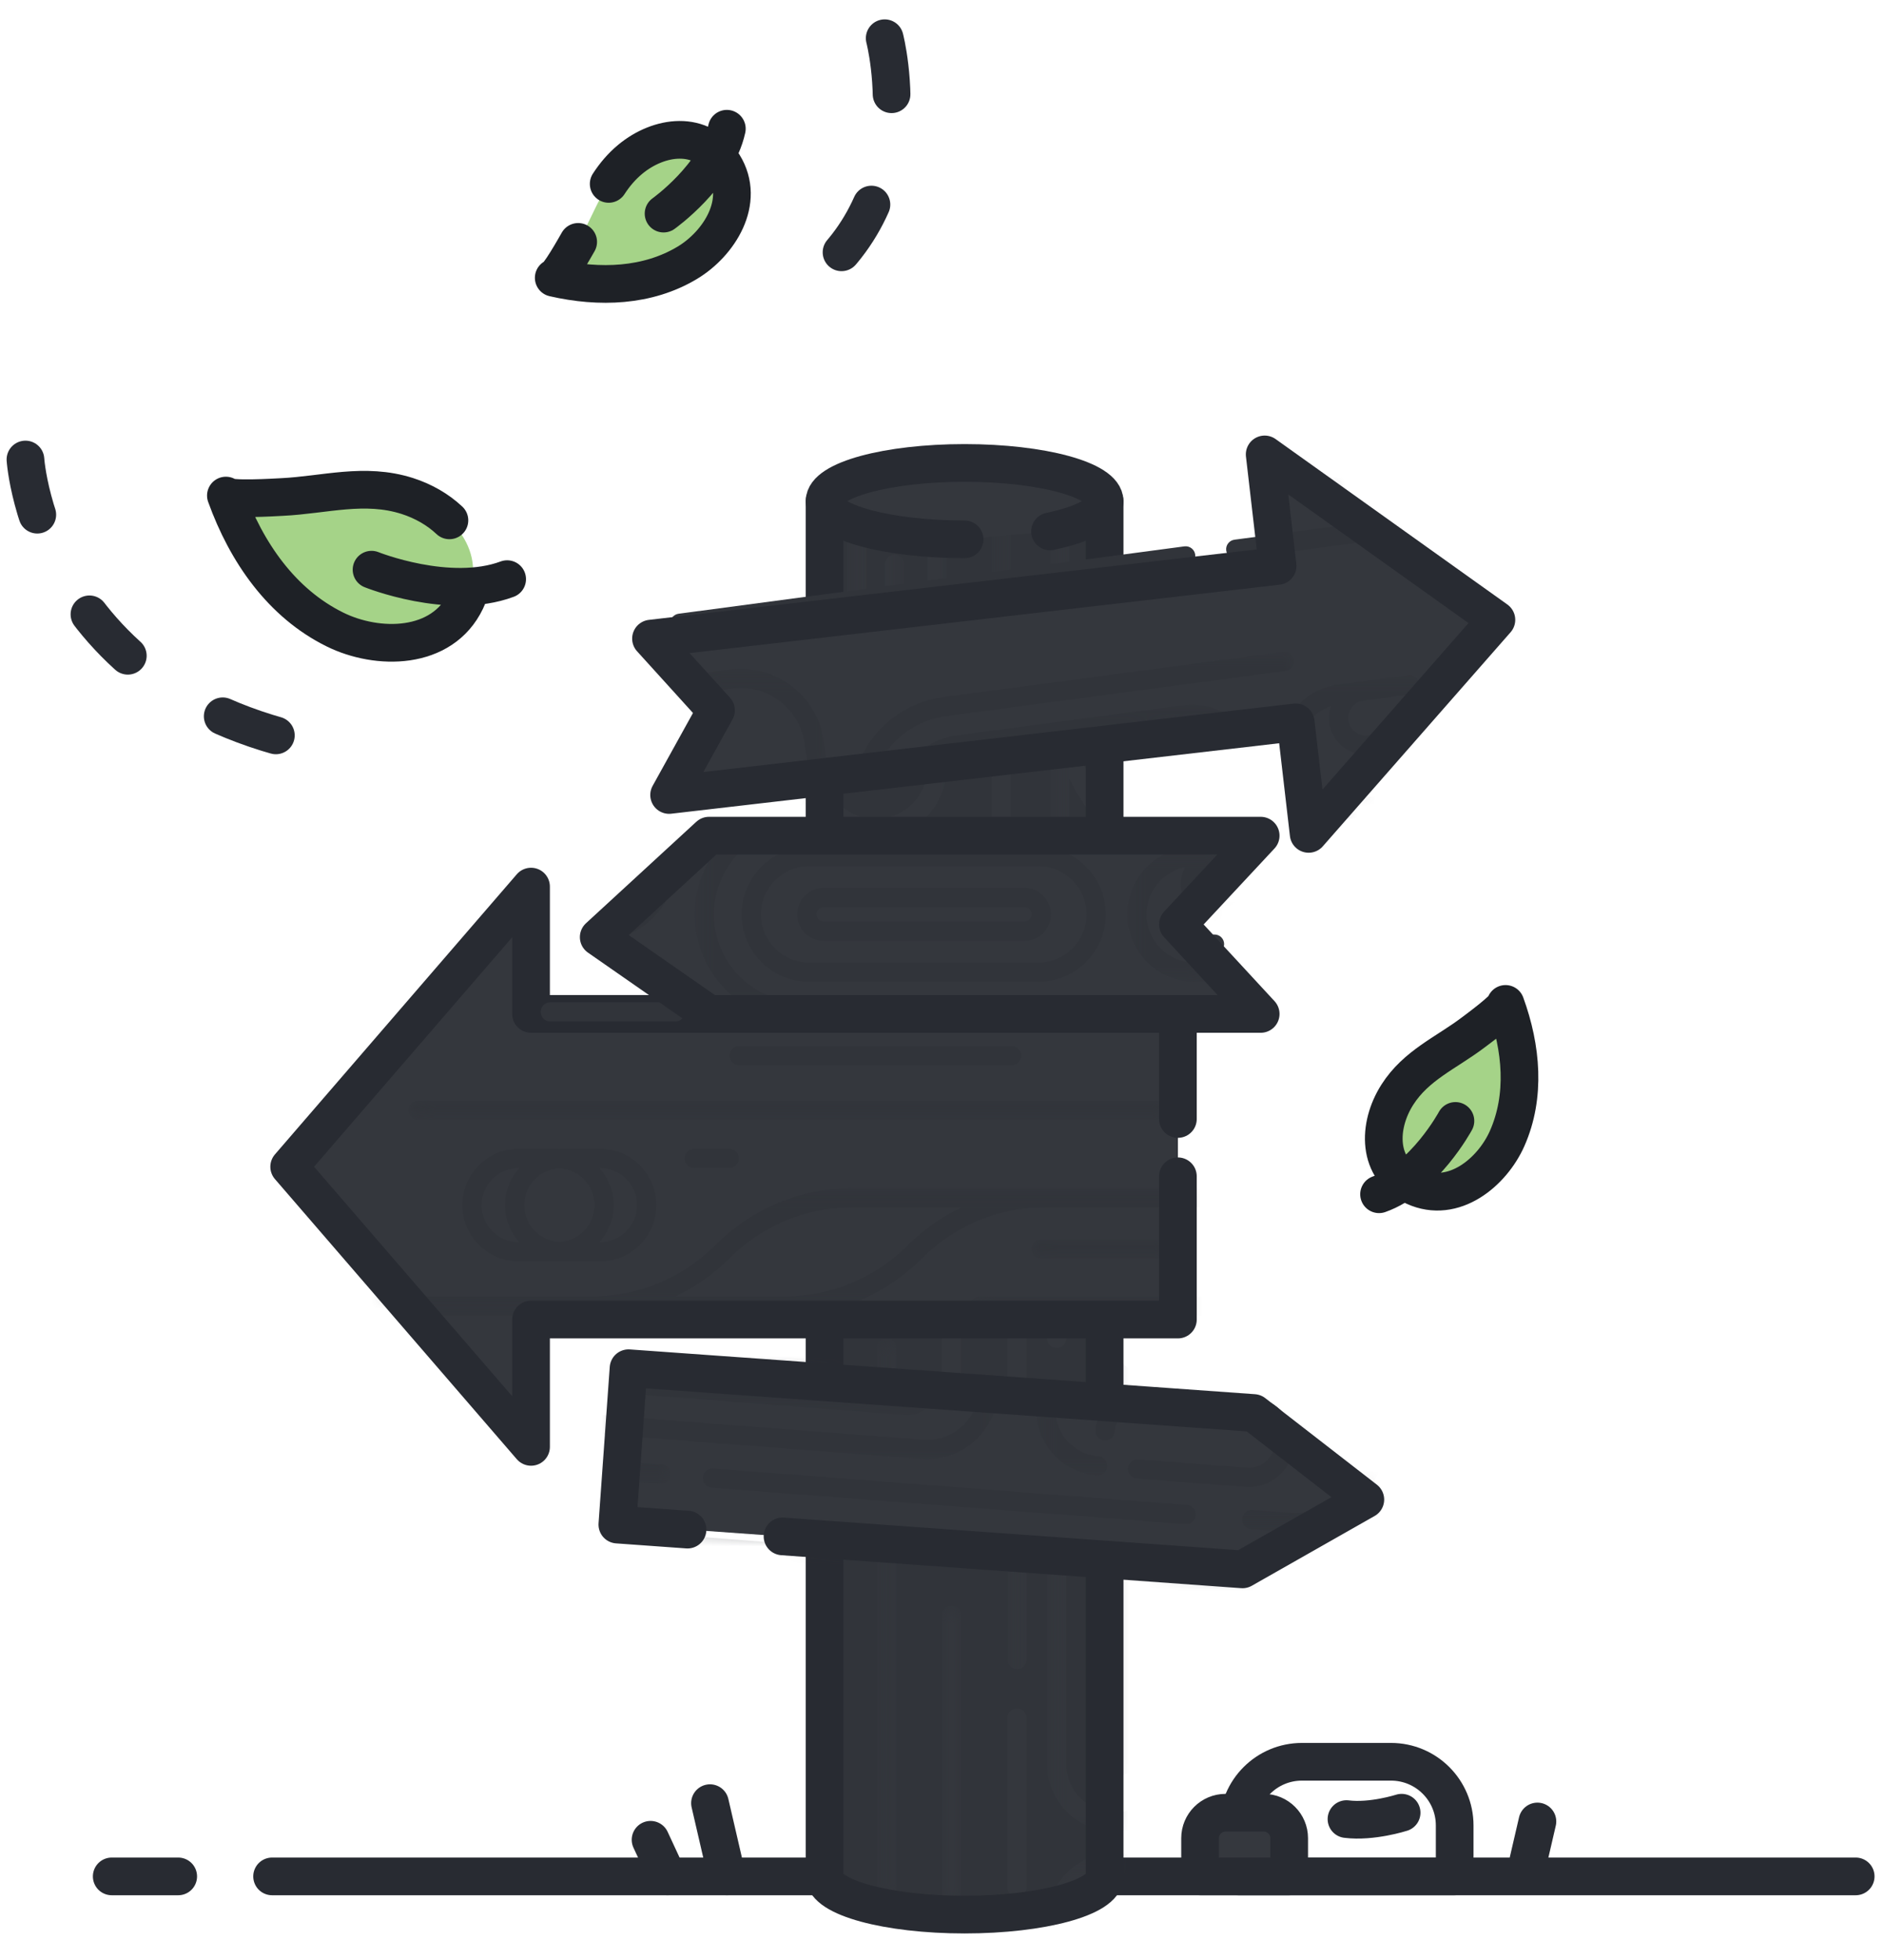 <svg xmlns="http://www.w3.org/2000/svg" width="100" height="104" viewBox="0 0 100 104" xmlns:xlink="http://www.w3.org/1999/xlink">
  <defs>
    <path id="a" d="M3.227,39.877 L3.227,1.442 C3.227,1.442 2.329,0.62 0.329,0.023 L0.329,39.877 L3.227,39.877 L3.227,39.877 Z"/>
    <path id="c" d="M0.524,1.624 L0.524,0.091 C0.524,0.091 0.518,0.084 0.504,0.073 L0.504,1.624 L0.524,1.624 L0.524,1.624 Z"/>
    <polygon id="e" points=".525 .308 .525 10.868 4.069 10.868 4.069 .308"/>
    <polygon id="g" points=".525 .45 .525 6.668 6.284 6.668 6.284 .45 .525 .45"/>
    <polygon id="i" points=".525 .348 .525 10.823 6.284 10.823 6.284 .348 .525 .348"/>
    <path id="k" d="M0.525,20.003 L0.525,2.118 C0.525,2.118 2.471,0.337 7.012,0.113 L7.012,20.003 L0.525,20.003 L0.525,20.003 Z"/>
    <path id="m" d="M3.404,0.376 C2.057,0.632 1.056,1.019 0.367,1.364 L0.367,16.71 L3.404,16.71 L3.404,0.376 L3.404,0.376 Z"/>
    <path id="o" d="M1.625,0.253 C1.302,0.208 0.962,0.171 0.604,0.144 L0.604,9.443 L1.625,9.443 L1.625,0.253 L1.625,0.253 Z"/>
    <path id="q" d="M1.376,0.376 C1.01,0.446 0.67,0.525 0.355,0.61 L0.355,1.608 L1.376,1.608 L1.376,0.376 L1.376,0.376 Z"/>
    <polygon id="s" points=".524 10.413 .524 .12 .504 .12 .504 10.413 .524 10.413"/>
    <path id="u" d="M0.525,0.149 L0.525,32.523 C0.525,32.587 0.536,32.65 0.557,32.712 L0.557,0.149 L0.525,0.149 L0.525,0.149 Z"/>
    <path id="w" d="M0.605,30.726 C0.925,30.796 1.267,30.859 1.627,30.914 L1.627,0.574 L0.605,0.574 L0.605,30.726 L0.605,30.726 Z"/>
    <path id="y" d="M0,16.956 C0.334,16.971 0.675,16.98 1.022,16.982 L1.022,0.596 L0,0.596 L0,16.956 L0,16.956 Z"/>
    <path id="A" d="M5.224,24.599 C5.244,24.538 5.254,24.477 5.254,24.415 L5.254,0.216 L0.092,0.216 L0.092,24.599 L5.224,24.599 L5.224,24.599 Z"/>
    <polygon id="C" points="3.227 19.334 3.227 .004 .172 .004 .172 19.334 3.227 19.334"/>
    <path id="E" d="M0.172,3.08 C2.024,2.712 3.227,2.115 3.227,1.442 L3.227,0.203 L0.172,0.203 L0.172,3.08 L0.172,3.08 Z"/>
    <polygon id="G" points="1.2 13.717 1.2 .251 .317 .251 .317 13.717 1.2 13.717"/>
    <polygon id="I" points="1.2 7.406 1.2 .149 .221 .149 .221 7.406 1.2 7.406"/>
    <polygon id="K" points="6.704 .812 .264 .351 .264 4.493 6.704 4.493 6.704 .812"/>
    <polygon id="M" points="6.573 6.833 9.632 5.096 3.707 .503 .376 .264 .376 6.833 6.573 6.833"/>
    <polygon id="O" points="20.554 1.559 .93 .153 .584 4.979 20.554 4.979 20.554 1.559"/>
    <polygon id="Q" points="16.589 1.323 .254 .153 .076 2.643 16.589 2.643 16.589 1.323"/>
    <polygon id="S" points=".592 .135 .491 1.557 3.178 1.557 3.178 .135 .592 .135"/>
    <polygon id="U" points=".067 .418 13.775 1.4 13.775 .418 .067 .418"/>
    <polygon id="W" points=".18 .623 10.545 1.366 11.852 .623 .18 .623"/>
    <polygon id="Y" points=".106 .048 5.959 6.825 46.305 6.825 46.305 .048 .106 .048"/>
    <polygon id="aa" points="40.9 1.165 40.9 .143 .055 .143 .055 1.165 40.9 1.165"/>
    <polygon id="ac" points="15.224 .444 15.224 .273 .507 .273 .507 .444"/>
    <polygon id="ae" points="11.17 1.419 11.17 .398 .131 .398 .131 1.419 11.17 1.419"/>
    <polygon id="ag" points="7.792 1.094 7.792 .072 .014 .072 .014 1.094 7.792 1.094"/>
    <polygon id="ai" points=".547 7.135 24.089 4.406 24.089 .649 .547 .649 .547 7.135"/>
    <polygon id="ak" points=".332 3.468 19.556 1.24 19.556 .076 .332 .076 .332 3.468"/>
    <polygon id="am" points=".595 1.108 1.056 .583 .595 .583 .595 1.108"/>
    <polygon id="ao" points=".352 3.143 1.208 3.044 1.801 8.163 2.596 8.163 9.285 .539 .352 .539 .352 3.143"/>
    <polygon id="aq" points=".201 .208 2.194 2.406 .201 6.006 .201 6.842 8.12 5.924 8.12 .199 .201 .199 .201 .208"/>
    <polygon id="as" points="5.321 3.942 .236 .314 .657 3.942 5.321 3.942"/>
    <polygon id="au" points=".388 .973 1.149 .273 24.771 .273 24.771 9.732 1.149 9.732 .388 9.203 .388 .973"/>
    <polygon id="aw" points=".136 .949 10.135 .949 10.135 .329 .136 .329 .136 .949"/>
    <polygon id="ay" points="5.879 7.351 3.064 4.306 6.896 .197 .375 .197 .375 7.351 5.879 7.351"/>
    <polygon id="aA" points="4.2 .466 .023 4.306 .445 4.6 4.2 4.6 4.2 .466"/>
  </defs>
  <g fill="none" fill-rule="evenodd">
    <g transform="translate(1.351 1.351)">
      <path stroke="#282B32" stroke-width="2" d="M13.091 98.213L97.146 98.213M4.579 98.213L8.108 98.213M80.253 95.299L79.577 98.213" stroke-linecap="round" stroke-linejoin="round"/>
      <g transform="translate(33.108 23.122)">
        <path stroke="#282B32" stroke-width="2" d="M42.753,75.091 L31.266,75.091 L31.266,72.388 C31.266,70.522 32.779,69.009 34.645,69.009 L39.374,69.009 C41.24,69.009 42.753,70.522 42.753,72.388 L42.753,75.091 L42.753,75.091 Z" stroke-linecap="round" stroke-linejoin="round"/>
        <path fill="#35383E" d="M33.969,75.091 L29.239,75.091 L29.239,73.064 C29.239,72.317 29.844,71.712 30.591,71.712 L32.618,71.712 C33.364,71.712 33.969,72.317 33.969,73.064 L33.969,75.091 Z"/>
        <path stroke="#282B32" stroke-width="2" d="M33.969 75.091L29.239 75.091 29.239 73.064C29.239 72.317 29.844 71.712 30.591 71.712L32.618 71.712C33.364 71.712 33.969 72.317 33.969 73.064L33.969 75.091 33.969 75.091zM39.937 71.712C39.937 71.712 38.361 72.219 37.01 72.05M3.226 71.205L4.126 75.091M.072 73.148L.973 75.091" stroke-linecap="round" stroke-linejoin="round"/>
        <path fill="#31343A" d="M9.308,2.118 L9.308,75.091 C9.308,76.21 12.636,77.118 16.741,77.118 C20.846,77.118 24.173,76.21 24.173,75.091 L24.173,2.118 C24.173,2.118 21.958,0.091 16.741,0.091 C11.524,0.091 9.308,2.118 9.308,2.118"/>
      </g>
      <g transform="translate(41.892 23.122)">
        <path fill="#34373D" d="M9.898 11.292C9.616 11.292 9.388 11.521 9.388 11.803L9.388 29.711C9.388 29.994 9.616 30.223 9.898 30.223 10.181 30.223 10.409 29.994 10.409 29.711L10.409 11.803C10.409 11.521 10.181 11.292 9.898 11.292M9.898 32.01C9.616 32.01 9.388 32.238 9.388 32.521L9.388 40.042C9.388 40.324 9.616 40.552 9.898 40.552 10.181 40.552 10.409 40.324 10.409 40.042L10.409 32.521C10.409 32.238 10.181 32.01 9.898 32.01"/>
        <g transform="translate(12.162 .676)">
          <mask id="b" fill="white">
            <use xlink:href="#a"/>
          </mask>
          <path fill="#34373D" d="M6.085,31.349 C5.585,30.309 4.92,29.346 4.08,28.507 C2.32,26.747 1.351,24.407 1.351,21.917 L1.351,16.164 C1.851,17.205 2.518,18.17 3.358,19.01 C5.116,20.768 6.085,23.107 6.085,25.594 L6.085,31.349 Z M1.351,11.697 L1.351,6.837 L1.351,-3.382 C1.351,-3.665 1.122,-3.893 0.84,-3.893 C0.557,-3.893 0.329,-3.665 0.329,-3.382 L0.329,6.837 L0.329,11.697 L0.329,21.917 C0.329,24.68 1.405,27.276 3.358,29.229 C5.116,30.988 6.085,33.326 6.085,35.813 L6.085,36.3 L6.085,39.366 C6.085,39.649 6.313,39.877 6.595,39.877 C6.878,39.877 7.106,39.649 7.106,39.366 L7.106,36.3 L7.106,35.813 L7.106,25.594 C7.106,22.834 6.032,20.239 4.08,18.287 C2.32,16.528 1.351,14.188 1.351,11.697 L1.351,11.697 Z" mask="url(#b)"/>
        </g>
        <g transform="translate(14.865 2.027)">
          <mask id="d" fill="white">
            <use xlink:href="#c"/>
          </mask>
          <path fill="#34373D" d="M5.972,-5.245 C5.69,-5.245 5.461,-5.016 5.461,-4.734 L5.461,-1.364 C5.461,-0.28 4.578,0.603 3.494,0.603 C2.409,0.603 1.526,-0.28 1.526,-1.364 L1.526,-4.734 C1.526,-5.016 1.298,-5.245 1.015,-5.245 C0.733,-5.245 0.504,-5.016 0.504,-4.734 L0.504,-1.364 C0.504,0.283 1.845,1.624 3.494,1.624 C5.142,1.624 6.483,0.283 6.483,-1.364 L6.483,-4.734 C6.483,-5.016 6.255,-5.245 5.972,-5.245" mask="url(#d)"/>
        </g>
        <g transform="translate(0 25)">
          <mask id="f" fill="white">
            <use xlink:href="#e"/>
          </mask>
          <path fill="#34373D" d="M1.685,10.868 C3,10.868 4.069,9.798 4.069,8.484 L4.069,2.692 C4.069,1.378 3,0.308 1.685,0.308 C1.403,0.308 1.174,0.537 1.174,0.819 C1.174,1.102 1.403,1.33 1.685,1.33 C2.436,1.33 3.047,1.941 3.047,2.692 L3.047,8.484 C3.047,9.236 2.436,9.846 1.685,9.846 C0.934,9.846 0.322,9.236 0.322,8.484 L0.322,2.692 C0.322,2.41 0.094,2.182 -0.189,2.182 C-0.471,2.182 -0.7,2.41 -0.7,2.692 L-0.7,8.484 C-0.7,9.798 0.37,10.868 1.685,10.868" mask="url(#f)"/>
        </g>
        <g transform="translate(0 21.622)">
          <mask id="h" fill="white">
            <use xlink:href="#g"/>
          </mask>
          <path fill="#34373D" d="M2.792,0.45 C0.867,0.45 -0.7,2.017 -0.7,3.942 C-0.7,4.224 -0.471,4.453 -0.189,4.453 C0.094,4.453 0.322,4.224 0.322,3.942 C0.322,2.58 1.43,1.472 2.792,1.472 C4.153,1.472 5.262,2.58 5.262,3.942 L5.262,6.157 C5.262,6.439 5.49,6.668 5.773,6.668 C6.055,6.668 6.284,6.439 6.284,6.157 L6.284,3.942 C6.284,2.017 4.717,0.45 2.792,0.45" mask="url(#h)"/>
        </g>
        <g transform="translate(0 29.73)">
          <mask id="j" fill="white">
            <use xlink:href="#i"/>
          </mask>
          <path fill="#34373D" d="M5.773,0.348 C5.49,0.348 5.262,0.576 5.262,0.859 L5.262,6.224 C5.262,8.196 3.657,9.801 1.685,9.801 C-0.287,9.801 -1.892,8.196 -1.892,6.224 L-1.892,4.211 C-1.892,3.929 -2.121,3.7 -2.403,3.7 C-2.685,3.7 -2.914,3.929 -2.914,4.211 L-2.914,6.224 C-2.914,8.76 -0.851,10.823 1.685,10.823 C4.221,10.823 6.284,8.76 6.284,6.224 L6.284,0.859 C6.284,0.576 6.055,0.348 5.773,0.348" mask="url(#j)"/>
        </g>
        <mask id="l" fill="white">
          <use xlink:href="#k"/>
        </mask>
        <path fill="#34373D" d="M6.501,-3.218 C6.219,-3.218 5.99,-2.989 5.99,-2.707 L5.99,16.228 C5.99,17.745 4.755,18.981 3.237,18.981 C1.718,18.981 0.483,17.745 0.483,16.228 L0.483,-0.805 C0.483,-1.087 0.254,-1.316 -0.028,-1.316 C-0.311,-1.316 -0.539,-1.087 -0.539,-0.805 L-0.539,16.228 C-0.539,18.309 1.155,20.003 3.237,20.003 C5.319,20.003 7.012,18.309 7.012,16.228 L7.012,-2.707 C7.012,-2.989 6.784,-3.218 6.501,-3.218" mask="url(#l)"/>
        <g transform="translate(1.351)">
          <mask id="n" fill="white">
            <use xlink:href="#m"/>
          </mask>
          <path fill="#34373D" d="M1.885,16.71 C2.722,16.71 3.404,16.03 3.404,15.192 L3.404,5.469 C3.404,5.187 3.175,4.958 2.892,4.958 C2.61,4.958 2.381,5.187 2.381,5.469 L2.381,15.192 C2.381,15.466 2.159,15.689 1.885,15.689 C1.612,15.689 1.389,15.466 1.389,15.192 L1.389,-2.706 C1.389,-2.989 1.16,-3.218 0.878,-3.218 C0.596,-3.218 0.367,-2.989 0.367,-2.706 L0.367,15.192 C0.367,16.03 1.048,16.71 1.885,16.71" mask="url(#n)"/>
        </g>
        <g transform="translate(8.784)">
          <mask id="p" fill="white">
            <use xlink:href="#o"/>
          </mask>
          <path fill="#34373D" d="M1.115,-3.218 C0.832,-3.218 0.604,-2.989 0.604,-2.707 L0.604,8.932 C0.604,9.215 0.832,9.443 1.115,9.443 C1.397,9.443 1.625,9.215 1.625,8.932 L1.625,-2.707 C1.625,-2.989 1.397,-3.218 1.115,-3.218" mask="url(#p)"/>
        </g>
        <g transform="translate(3.378)">
          <mask id="r" fill="white">
            <use xlink:href="#q"/>
          </mask>
          <path fill="#34373D" d="M0.865,1.608 C1.148,1.608 1.376,1.379 1.376,1.097 L1.376,-2.706 C1.376,-2.989 1.148,-3.217 0.865,-3.217 C0.583,-3.217 0.355,-2.989 0.355,-2.706 L0.355,1.097 C0.355,1.379 0.583,1.608 0.865,1.608" mask="url(#r)"/>
        </g>
        <g transform="translate(14.865 5.405)">
          <mask id="t" fill="white">
            <use xlink:href="#s"/>
          </mask>
          <path fill="#34373D" d="M3.494,9.392 C2.409,9.392 1.526,8.509 1.526,7.425 L1.526,7.396 C2.053,7.861 2.737,8.153 3.494,8.153 C4.25,8.153 4.934,7.861 5.461,7.396 L5.461,7.425 C5.461,8.509 4.579,9.392 3.494,9.392 M5.45,5.267 C5.395,6.303 4.542,7.13 3.494,7.13 C2.445,7.13 1.592,6.303 1.537,5.267 C1.592,4.232 2.445,3.404 3.494,3.404 C4.542,3.404 5.395,4.232 5.45,5.267 M3.494,1.143 C4.579,1.143 5.461,2.024 5.461,3.109 L5.461,3.138 C4.934,2.674 4.25,2.382 3.494,2.382 C2.737,2.382 2.053,2.674 1.526,3.138 L1.526,3.109 C1.526,2.024 2.409,1.143 3.494,1.143 M3.494,0.12 C1.846,0.12 0.504,1.461 0.504,3.109 L0.504,5.162 C0.504,5.198 0.513,5.232 0.515,5.267 C0.513,5.303 0.504,5.336 0.504,5.372 L0.504,7.425 C0.504,9.072 1.846,10.413 3.494,10.413 C5.142,10.413 6.483,9.072 6.483,7.425 L6.483,5.372 C6.483,5.336 6.474,5.303 6.473,5.267 C6.474,5.232 6.483,5.198 6.483,5.162 L6.483,3.109 C6.483,1.461 5.142,0.12 3.494,0.12" mask="url(#t)"/>
        </g>
        <path fill="#34373D" d="M13.002,32.465 C12.72,32.465 12.491,32.693 12.491,32.976 L12.491,40.042 C12.491,40.324 12.72,40.553 13.002,40.553 C13.285,40.553 13.513,40.324 13.513,40.042 L13.513,32.976 C13.513,32.693 13.285,32.465 13.002,32.465"/>
        <path fill="#34373D" d="M1.165,0.591 C0.883,0.591 0.654,0.82 0.654,1.102 L0.654,4.907 C0.654,5.189 0.883,5.418 1.165,5.418 C1.448,5.418 1.676,5.189 1.676,4.907 L1.676,1.102 C1.676,0.82 1.448,0.591 1.165,0.591" transform="translate(14.865 35.135)"/>
        <g transform="translate(0 42.568)">
          <mask id="v" fill="white">
            <use xlink:href="#u"/>
          </mask>
          <path fill="#34373D" d="M-5.251,35.75 L-5.251,33.193 C-5.251,30.682 -4.273,28.321 -2.496,26.543 C-1.644,25.692 -0.969,24.714 -0.465,23.659 L-0.465,26.214 C-0.465,28.726 -1.443,31.086 -3.22,32.864 C-4.072,33.716 -4.746,34.695 -5.251,35.75 L-5.251,35.75 Z M-5.251,21.102 C-5.251,18.59 -4.273,16.23 -2.496,14.452 C-1.644,13.6 -0.969,12.622 -0.465,11.567 L-0.465,19.172 C-0.465,21.684 -1.443,24.046 -3.22,25.822 C-4.072,26.674 -4.746,27.653 -5.251,28.708 L-5.251,21.102 Z M-2.496,11.386 C-1.741,10.631 -1.119,9.78 -0.635,8.861 C-0.985,10.695 -1.871,12.382 -3.22,13.732 C-3.975,14.486 -4.597,15.338 -5.081,16.257 C-4.732,14.424 -3.846,12.736 -2.496,11.386 L-2.496,11.386 Z M0.557,26.214 L0.557,19.172 L0.557,9.4 L0.557,7.081 L0.557,4.015 L0.557,3.726 L0.557,0.659 C0.557,0.377 0.329,0.149 0.046,0.149 C-0.236,0.149 -0.465,0.377 -0.465,0.659 L-0.465,3.726 L-0.465,4.015 C-0.465,6.527 -1.443,8.888 -3.22,10.665 C-5.189,12.634 -6.273,15.251 -6.273,18.036 L-6.273,43.408 C-6.273,43.69 -6.044,43.919 -5.762,43.919 C-5.48,43.919 -5.251,43.69 -5.251,43.408 L-5.251,40.234 C-5.251,37.724 -4.273,35.363 -2.496,33.584 C-0.527,31.615 0.557,28.999 0.557,26.214 L0.557,26.214 Z" mask="url(#v)"/>
        </g>
        <g transform="translate(2.703 45.946)">
          <mask id="x" fill="white">
            <use xlink:href="#w"/>
          </mask>
          <path fill="#34373D" d="M1.116,0.574 C0.834,0.574 0.605,0.802 0.605,1.084 L0.605,40.03 C0.605,40.312 0.834,40.54 1.116,40.54 C1.398,40.54 1.627,40.312 1.627,40.03 L1.627,1.084 C1.627,0.802 1.398,0.574 1.116,0.574" mask="url(#x)"/>
        </g>
        <g transform="translate(6.757 60.135)">
          <mask id="z" fill="white">
            <use xlink:href="#y"/>
          </mask>
          <path fill="#34373D" d="M0.511,0.596 C0.229,0.596 0,0.824 0,1.107 L0,25.841 C0,26.123 0.229,26.351 0.511,26.351 C0.793,26.351 1.022,26.123 1.022,25.841 L1.022,1.107 C1.022,0.824 0.793,0.596 0.511,0.596" mask="url(#z)"/>
        </g>
        <path fill="#34373D" d="M7.268,42.716 C6.985,42.716 6.757,42.945 6.757,43.227 L6.757,57.52 C6.757,57.802 6.985,58.03 7.268,58.03 C7.55,58.03 7.779,57.802 7.779,57.52 L7.779,43.227 C7.779,42.945 7.55,42.716 7.268,42.716"/>
        <g transform="translate(10.135 50.676)">
          <mask id="B" fill="white">
            <use xlink:href="#A"/>
          </mask>
          <path fill="#34373D" d="M5.774,0.216 C2.64,0.216 0.092,2.765 0.092,5.898 L0.092,12.904 C0.092,13.186 0.32,13.415 0.603,13.415 C0.885,13.415 1.113,13.186 1.113,12.904 L1.113,5.898 C1.113,3.329 3.205,1.238 5.779,1.238 C8.349,1.238 10.439,3.329 10.439,5.898 L10.439,24.088 C10.439,24.371 10.668,24.599 10.95,24.599 C11.232,24.599 11.461,24.371 11.461,24.088 L11.461,5.898 C11.461,2.765 8.912,0.216 5.774,0.216" mask="url(#B)"/>
        </g>
        <path fill="#34373D" d="M10.738,66.18 C10.455,66.18 10.227,66.409 10.227,66.691 L10.227,75.667 C10.227,75.95 10.455,76.179 10.738,76.179 C11.02,76.179 11.249,75.95 11.249,75.667 L11.249,66.691 C11.249,66.409 11.02,66.18 10.738,66.18"/>
        <g transform="translate(12.162 53.378)">
          <mask id="D" fill="white">
            <use xlink:href="#C"/>
          </mask>
          <path fill="#34373D" d="M6.304,15.757 C6.304,17.166 5.158,18.312 3.749,18.312 C2.34,18.312 1.195,17.166 1.195,15.757 L1.195,3.581 C1.195,2.172 2.34,1.026 3.749,1.026 C5.158,1.026 6.304,2.172 6.304,3.581 L6.304,15.757 Z M3.749,0.004 C1.777,0.004 0.172,1.609 0.172,3.581 L0.172,15.757 C0.172,17.729 1.777,19.334 3.749,19.334 C5.721,19.334 7.326,17.729 7.326,15.757 L7.326,3.581 C7.326,1.609 5.721,0.004 3.749,0.004 L3.749,0.004 Z" mask="url(#D)"/>
        </g>
        <g transform="translate(12.162 73.649)">
          <mask id="F" fill="white">
            <use xlink:href="#E"/>
          </mask>
          <path fill="#34373D" d="M3.749,0.203 C1.777,0.203 0.172,1.808 0.172,3.78 L0.172,12.327 C0.172,12.609 0.401,12.838 0.684,12.838 C0.966,12.838 1.195,12.609 1.195,12.327 L1.195,3.78 C1.195,2.371 2.34,1.225 3.749,1.225 C4.982,1.225 6.013,2.102 6.252,3.265 C5.987,3.131 5.692,3.048 5.376,3.048 C4.3,3.048 3.425,3.923 3.425,4.998 L3.425,12.327 C3.425,12.609 3.653,12.838 3.936,12.838 C4.218,12.838 4.447,12.609 4.447,12.327 L4.447,4.998 C4.447,4.486 4.864,4.069 5.376,4.069 C5.888,4.069 6.304,4.486 6.304,4.998 L6.304,7.542 C6.304,7.825 6.532,8.053 6.815,8.053 C7.097,8.053 7.326,7.825 7.326,7.542 L7.326,3.78 C7.326,1.808 5.722,0.203 3.749,0.203" mask="url(#F)"/>
        </g>
        <g transform="translate(14.19 56.081)">
          <mask id="H" fill="white">
            <use xlink:href="#G"/>
          </mask>
          <path fill="#34373D" d="M2.105,12.312 C2.105,12.523 1.934,12.695 1.722,12.695 C1.515,12.695 1.339,12.519 1.339,12.312 L1.339,1.656 C1.339,1.448 1.515,1.272 1.722,1.272 C1.934,1.272 2.105,1.445 2.105,1.656 L2.105,12.312 Z M1.722,0.251 C0.948,0.251 0.317,0.881 0.317,1.656 L0.317,12.312 C0.317,13.086 0.948,13.717 1.722,13.717 C2.497,13.717 3.127,13.086 3.127,12.312 L3.127,1.656 C3.127,0.881 2.497,0.251 1.722,0.251 L1.722,0.251 Z" mask="url(#H)"/>
        </g>
        <path fill="#34373D" d="M10.738 50.373C11.02 50.373 11.249 50.144 11.249 49.862L11.249 43.227C11.249 42.944 11.02 42.716 10.738 42.716 10.455 42.716 10.227 42.944 10.227 43.227L10.227 49.862C10.227 50.144 10.455 50.373 10.738 50.373M12.846 47.055C13.128 47.055 13.356 46.827 13.356 46.545L13.356 43.227C13.356 42.945 13.128 42.716 12.846 42.716 12.563 42.716 12.335 42.945 12.335 43.227L12.335 46.545C12.335 46.827 12.563 47.055 12.846 47.055"/>
        <g transform="translate(14.19 42.568)">
          <mask id="J" fill="white">
            <use xlink:href="#I"/>
          </mask>
          <path fill="#34373D" d="M9.845,0.149 C9.562,0.149 9.334,0.377 9.334,0.659 L9.334,2.95 C9.334,4.843 7.793,6.384 5.9,6.384 L4.677,6.384 C2.784,6.384 1.243,4.843 1.243,2.95 L1.243,0.659 C1.243,0.377 1.015,0.149 0.732,0.149 C0.45,0.149 0.221,0.377 0.221,0.659 L0.221,2.95 C0.221,5.407 2.22,7.406 4.677,7.406 L5.9,7.406 C8.357,7.406 10.356,5.407 10.356,2.95 L10.356,0.659 C10.356,0.377 10.127,0.149 9.845,0.149" mask="url(#J)"/>
        </g>
      </g>
      <g transform="translate(31.081 23.122)">
        <path stroke="#282B32" stroke-width="2" d="M26.2,2.118 L26.2,75.091 C26.2,76.21 22.873,77.118 18.768,77.118 C14.663,77.118 11.335,76.21 11.335,75.091 L11.335,2.118" stroke-linecap="round" stroke-linejoin="round"/>
        <g transform="translate(10.81)">
          <path fill="#34373D" d="M7.957,4.145 C3.852,4.145 0.525,3.237 0.525,2.118 C0.525,0.998 3.852,0.091 7.957,0.091 C12.062,0.091 15.389,0.998 15.389,2.118 C15.389,2.772 14.254,3.353 12.491,3.724"/>
          <path stroke="#282B32" stroke-width="2" d="M7.957,4.145 C3.852,4.145 0.525,3.237 0.525,2.118 C0.525,0.998 3.852,0.091 7.957,0.091 C12.062,0.091 15.389,0.998 15.389,2.118 C15.389,2.772 14.254,3.353 12.491,3.724" stroke-linecap="round" stroke-linejoin="round"/>
        </g>
        <path fill="#D5DBED" d="M20.681,42.716 C20.538,42.716 20.538,42.938 20.681,42.938 C20.823,42.938 20.823,42.716 20.681,42.716"/>
        <polygon fill="#34373D" points=".93 48.126 34.112 50.503 40.037 55.096 33.518 58.799 .336 56.422"/>
      </g>
      <g transform="translate(31.081 71.095)">
        <path fill="#31343A" d="M36.243,4.254 C36.344,2.944 35.358,1.795 34.048,1.694 L28.274,1.251 C26.963,1.15 25.814,2.135 25.714,3.446 C25.692,3.727 25.903,3.973 26.184,3.994 C26.466,4.016 26.711,3.806 26.733,3.524 C26.79,2.775 27.446,2.213 28.196,2.27 L33.97,2.714 C34.719,2.771 35.281,3.427 35.224,4.176 C35.166,4.925 34.51,5.488 33.761,5.431 L27.987,4.987 C27.705,4.965 27.46,5.176 27.438,5.457 C27.416,5.739 27.627,5.984 27.908,6.006 L33.683,6.45 C34.994,6.55 36.142,5.565 36.243,4.254"/>
        <g transform="translate(22.297 1.351)">
          <mask id="L" fill="white">
            <use xlink:href="#K"/>
          </mask>
          <path fill="#31343A" d="M0.274,0.743 C0.127,2.663 1.569,4.344 3.489,4.492 C3.77,4.513 4.016,4.303 4.037,4.021 C4.059,3.74 3.849,3.494 3.567,3.473 C2.209,3.369 1.189,2.179 1.293,0.821 C1.397,-0.537 2.587,-1.557 3.945,-1.452 L6.154,-1.283 C6.435,-1.261 6.681,-1.472 6.702,-1.753 C6.724,-2.035 6.513,-2.28 6.232,-2.302 L4.024,-2.471 C2.104,-2.618 0.422,-1.177 0.274,0.743" mask="url(#L)"/>
        </g>
        <g transform="translate(30.405 2.027)">
          <mask id="N" fill="white">
            <use xlink:href="#M"/>
          </mask>
          <path fill="#31343A" d="M0.377,-2.292 C0.355,-2.01 0.566,-1.765 0.847,-1.743 L6.197,-1.332 C8.163,-1.181 9.641,0.541 9.489,2.508 C9.339,4.474 7.616,5.951 5.649,5.8 L3.642,5.646 C3.36,5.624 3.115,5.835 3.093,6.116 C3.072,6.398 3.283,6.643 3.564,6.665 L5.571,6.819 C8.099,7.014 10.314,5.115 10.508,2.586 C10.703,0.058 8.803,-2.157 6.275,-2.351 L0.926,-2.762 C0.644,-2.784 0.399,-2.574 0.377,-2.292" mask="url(#N)"/>
        </g>
        <path fill="#31343A" d="M31.034,7.954 C31.056,7.673 30.846,7.427 30.564,7.406 L5.423,5.475 C5.141,5.453 4.896,5.664 4.875,5.945 C4.853,6.227 5.063,6.472 5.345,6.493 L30.485,8.425 C30.767,8.446 31.012,8.236 31.034,7.954"/>
        <mask id="P" fill="white">
          <use xlink:href="#O"/>
        </mask>
        <path fill="#31343A" d="M-2.359,-3.541 C-2.381,-3.259 -2.171,-3.014 -1.889,-2.992 L16.989,-1.542 C18.503,-1.426 19.64,-0.1 19.524,1.414 C19.408,2.928 18.081,4.065 16.568,3.949 L-0.414,2.645 C-0.696,2.623 -0.941,2.833 -0.963,3.115 C-0.984,3.397 -0.774,3.642 -0.492,3.664 L16.489,4.968 C18.565,5.127 20.384,3.568 20.543,1.492 C20.702,-0.583 19.143,-2.402 17.068,-2.561 L-1.811,-4.011 C-2.092,-4.033 -2.338,-3.823 -2.359,-3.541" mask="url(#P)"/>
        <g transform="translate(.676)">
          <mask id="R" fill="white">
            <use xlink:href="#Q"/>
          </mask>
          <path fill="#31343A" d="M16.585,1.24 C16.649,0.406 16.023,-0.325 15.187,-0.39 L5.492,-1.134 C5.211,-1.156 4.966,-0.946 4.944,-0.664 C4.923,-0.382 5.133,-0.137 5.414,-0.115 L15.109,0.629 C15.382,0.65 15.587,0.889 15.566,1.162 C15.545,1.435 15.306,1.64 15.033,1.619 L-2.813,0.248 C-3.095,0.227 -3.34,0.437 -3.362,0.718 C-3.384,1 -3.173,1.245 -2.892,1.267 L14.955,2.638 C15.79,2.702 16.52,2.075 16.585,1.24" mask="url(#R)"/>
        </g>
        <g transform="translate(0 4.73)">
          <mask id="T" fill="white">
            <use xlink:href="#S"/>
          </mask>
          <path fill="#31343A" d="M3.176,1.085 C3.198,0.803 2.988,0.558 2.706,0.536 L-2.493,0.137 C-2.774,0.115 -3.019,0.326 -3.041,0.607 C-3.062,0.889 -2.852,1.134 -2.571,1.156 L2.627,1.555 C2.909,1.577 3.154,1.367 3.176,1.085" mask="url(#T)"/>
        </g>
        <g transform="translate(1.351 8.108)">
          <mask id="V" fill="white">
            <use xlink:href="#U"/>
          </mask>
          <path fill="#31343A" d="M-4.674,0.89 C-4.695,1.172 -4.485,1.417 -4.203,1.439 L13.226,2.777 C13.507,2.799 13.752,2.589 13.774,2.307 C13.795,2.025 13.585,1.78 13.303,1.758 L-4.125,0.42 C-4.407,0.398 -4.652,0.608 -4.674,0.89" mask="url(#V)"/>
        </g>
        <g transform="translate(22.973 9.46)">
          <mask id="X" fill="white">
            <use xlink:href="#W"/>
          </mask>
          <path fill="#31343A" d="M-6.03,1.095 C-6.051,1.377 -5.841,1.622 -5.559,1.644 L16.798,3.361 C17.08,3.382 17.325,3.172 17.347,2.89 C17.368,2.609 17.157,2.363 16.876,2.342 L-5.481,0.625 C-5.763,0.603 -6.008,0.813 -6.03,1.095" mask="url(#X)"/>
        </g>
      </g>
      <g transform="translate(13.514 45.42)">
        <polyline stroke="#282B32" stroke-width="2" points="26.67 34.752 51.086 36.501 57.605 32.799 51.68 28.205 18.497 25.829 17.903 34.125 21.628 34.392" stroke-linecap="round" stroke-linejoin="round"/>
        <polygon fill="#34373D" points=".485 15.138 13.322 30.003 13.322 23.246 47.657 23.246 47.657 7.03 13.322 7.03 13.322 .273"/>
      </g>
      <g transform="translate(14.865 48.122)">
        <g transform="translate(0 13.514)">
          <mask id="Z" fill="white">
            <use xlink:href="#Y"/>
          </mask>
          <path fill="#31343A" d="M34.826,1.069 C33.786,1.569 32.823,2.234 31.984,3.073 C30.224,4.834 27.884,5.803 25.394,5.803 L19.641,5.803 C20.682,5.303 21.647,4.636 22.487,3.796 C24.245,2.038 26.584,1.069 29.071,1.069 L34.826,1.069 Z M15.174,5.803 L10.314,5.803 L0.095,5.803 C-0.188,5.803 -0.416,6.032 -0.416,6.314 C-0.416,6.596 -0.188,6.825 0.095,6.825 L10.314,6.825 L15.174,6.825 L25.394,6.825 C28.157,6.825 30.753,5.749 32.707,3.796 C34.465,2.038 36.803,1.069 39.291,1.069 L39.777,1.069 L48.249,1.069 C48.531,1.069 48.759,0.841 48.759,0.559 C48.759,0.276 48.531,0.048 48.249,0.048 L39.777,0.048 L39.291,0.048 L29.071,0.048 C26.311,0.048 23.716,1.122 21.764,3.073 C20.005,4.834 17.665,5.803 15.174,5.803 L15.174,5.803 Z" mask="url(#Z)"/>
        </g>
        <g transform="translate(5.405 8.784)">
          <mask id="ab" fill="white">
            <use xlink:href="#aa"/>
          </mask>
          <path fill="#31343A" d="M0.055,0.654 C0.055,0.936 0.283,1.165 0.565,1.165 L42.843,1.165 C43.126,1.165 43.354,0.936 43.354,0.654 C43.354,0.371 43.126,0.143 42.843,0.143 L0.565,0.143 C0.283,0.143 0.055,0.371 0.055,0.654" mask="url(#ab)"/>
        </g>
        <path fill="#31343A" d="M17.599 14.471C17.599 15.556 16.716 16.439 15.632 16.439L15.603 16.439C16.068 15.912 16.359 15.228 16.359 14.471 16.359 13.714 16.068 13.031 15.603 12.504L15.632 12.504C16.716 12.504 17.599 13.386 17.599 14.471M13.474 12.514C14.509 12.57 15.337 13.422 15.337 14.471 15.337 15.52 14.509 16.372 13.474 16.428 12.439 16.372 11.611 15.52 11.611 14.471 11.611 13.422 12.439 12.57 13.474 12.514M9.349 14.471C9.349 13.386 10.231 12.504 11.316 12.504L11.345 12.504C10.88 13.031 10.589 13.714 10.589 14.471 10.589 15.228 10.88 15.912 11.345 16.439L11.316 16.439C10.231 16.439 9.349 15.556 9.349 14.471M8.327 14.471C8.327 16.119 9.668 17.46 11.316 17.46L13.369 17.46C13.405 17.46 13.439 17.451 13.474 17.45 13.509 17.451 13.543 17.46 13.578 17.46L15.632 17.46C17.279 17.46 18.62 16.119 18.62 14.471 18.62 12.823 17.279 11.482 15.632 11.482L13.578 11.482C13.543 11.482 13.509 11.491 13.474 11.492 13.439 11.491 13.405 11.482 13.369 11.482L11.316 11.482C9.668 11.482 8.327 12.823 8.327 14.471M22.509 6.542C22.509 6.824 22.737 7.053 23.019 7.053L37.471 7.053C37.753 7.053 37.982 6.824 37.982 6.542 37.982 6.26 37.753 6.031 37.471 6.031L23.019 6.031C22.737 6.031 22.509 6.26 22.509 6.542M16.359 3.987C16.359 4.27 16.587 4.498 16.87 4.498L27.84 4.498C28.123 4.498 28.351 4.27 28.351 3.987 28.351 3.705 28.123 3.476 27.84 3.476L16.87 3.476C16.587 3.476 16.359 3.705 16.359 3.987"/>
        <g transform="translate(31.081 4.054)">
          <mask id="ad" fill="white">
            <use xlink:href="#ac"/>
          </mask>
          <path fill="#31343A" d="M0.507,-0.067 C0.507,0.215 0.735,0.444 1.017,0.444 L17.167,0.444 C17.45,0.444 17.678,0.215 17.678,-0.067 C17.678,-0.349 17.45,-0.578 17.167,-0.578 L1.017,-0.578 C0.735,-0.578 0.507,-0.349 0.507,-0.067" mask="url(#ad)"/>
        </g>
        <g transform="translate(35.135 18.919)">
          <mask id="af" fill="white">
            <use xlink:href="#ae"/>
          </mask>
          <path fill="#31343A" d="M0.131,0.908 C0.131,1.191 0.36,1.419 0.642,1.419 L13.114,1.419 C13.396,1.419 13.624,1.191 13.624,0.908 C13.624,0.626 13.396,0.398 13.114,0.398 L0.642,0.398 C0.36,0.398 0.131,0.626 0.131,0.908" mask="url(#af)"/>
        </g>
        <g transform="translate(38.514 16.216)">
          <mask id="ah" fill="white">
            <use xlink:href="#ag"/>
          </mask>
          <path fill="#31343A" d="M0.014,0.583 C0.014,0.866 0.243,1.094 0.525,1.094 L9.735,1.094 C10.018,1.094 10.246,0.866 10.246,0.583 C10.246,0.301 10.018,0.072 9.735,0.072 L0.525,0.072 C0.243,0.072 0.014,0.301 0.014,0.583" mask="url(#ah)"/>
        </g>
        <path fill="#31343A" d="M20.13,11.993 C20.13,12.275 20.358,12.503 20.64,12.503 L22.491,12.503 C22.774,12.503 23.002,12.275 23.002,11.993 C23.002,11.71 22.774,11.482 22.491,11.482 L20.64,11.482 C20.358,11.482 20.13,11.71 20.13,11.993"/>
        <path fill="#31343A" d="M0.339,0.623 C0.339,0.906 0.568,1.134 0.85,1.134 L25.276,1.134 C25.558,1.134 25.786,0.906 25.786,0.623 C25.786,0.341 25.558,0.113 25.276,0.113 L0.85,0.113 C0.568,0.113 0.339,0.341 0.339,0.623" transform="translate(22.973)"/>
      </g>
      <g transform="translate(13.514 22.447)">
        <polyline stroke="#282B32" stroke-width="2" points="47.656 35.577 47.656 30.002 13.322 30.002 13.322 23.246 .484 38.111 13.322 52.975 13.322 46.219 47.656 46.219 47.656 38.618" stroke-linecap="round" stroke-linejoin="round"/>
        <polygon fill="#34373D" points="64.562 9.091 52.263 .314 52.949 6.232 19.689 10.087 23.139 13.892 20.652 18.385 53.911 14.531 54.597 20.449"/>
      </g>
      <g transform="translate(33.784 22.447)">
        <path fill="#31343A" d="M0.391,2.87 C0.428,3.15 0.685,3.346 0.964,3.309 L15.132,1.423 C15.412,1.385 15.608,1.129 15.571,0.849 C15.534,0.568 15.277,0.372 14.998,0.41 L0.83,2.296 C0.55,2.333 0.354,2.59 0.391,2.87" transform="translate(2.703 26.351)"/>
        <g transform="translate(9.46 10.135)">
          <mask id="aj" fill="white">
            <use xlink:href="#ai"/>
          </mask>
          <path fill="#31343A" d="M0.598,9.441 C1.011,12.547 3.874,14.738 6.979,14.324 L13.924,13.4 C14.204,13.362 14.4,13.105 14.363,12.825 C14.326,12.546 14.069,12.349 13.79,12.386 L6.845,13.311 C4.298,13.65 1.95,11.853 1.61,9.301 C1.271,6.754 3.067,4.406 5.614,4.067 L23.646,1.667 C23.925,1.629 24.122,1.373 24.085,1.092 C24.047,0.813 23.79,0.616 23.511,0.654 L5.479,3.054 C2.374,3.468 0.184,6.331 0.598,9.441" mask="url(#aj)"/>
        </g>
        <g transform="translate(12.162 13.514)">
          <mask id="al" fill="white">
            <use xlink:href="#ak"/>
          </mask>
          <path fill="#31343A" d="M15.641,1.12 C17.038,0.935 18.325,1.919 18.511,3.316 C18.697,4.712 17.712,5.999 16.316,6.185 L4.247,7.792 C2.85,7.978 1.563,6.994 1.377,5.597 C1.191,4.2 2.175,2.913 3.572,2.727 L15.641,1.12 Z M0.364,5.732 C0.625,7.687 2.427,9.066 4.381,8.805 L16.451,7.199 C18.406,6.938 19.785,5.136 19.524,3.18 C19.264,1.226 17.461,-0.153 15.506,0.107 L3.437,1.714 C1.483,1.974 0.104,3.777 0.364,5.732 L0.364,5.732 Z" mask="url(#al)"/>
        </g>
        <g transform="translate(41.216 10.81)">
          <mask id="an" fill="white">
            <use xlink:href="#am"/>
          </mask>
          <path fill="#31343A" d="M0.599,1.442 C0.636,1.722 0.893,1.918 1.173,1.881 L3.28,1.601 C3.56,1.563 3.757,1.307 3.72,1.026 C3.682,0.747 3.426,0.55 3.145,0.587 L1.038,0.868 C0.758,0.906 0.562,1.162 0.599,1.442" mask="url(#an)"/>
        </g>
        <g transform="translate(32.432 11.486)">
          <mask id="ap" fill="white">
            <use xlink:href="#ao"/>
          </mask>
          <path fill="#31343A" d="M0.384,5.057 C0.644,7.012 2.446,8.391 4.401,8.131 L12.874,7.003 C13.153,6.966 13.35,6.709 13.313,6.429 C13.275,6.149 13.019,5.953 12.738,5.99 L4.266,7.118 C2.869,7.304 1.583,6.32 1.396,4.922 C1.234,3.701 1.967,2.563 3.088,2.172 C2.99,2.453 2.946,2.756 2.988,3.07 C3.13,4.136 4.113,4.888 5.18,4.746 L12.444,3.779 C12.724,3.742 12.921,3.485 12.883,3.205 C12.846,2.925 12.589,2.728 12.309,2.766 L5.045,3.733 C4.538,3.801 4.069,3.442 4.001,2.934 C3.934,2.427 4.292,1.959 4.8,1.892 L7.321,1.556 C7.601,1.519 7.798,1.262 7.761,0.982 C7.724,0.703 7.467,0.506 7.187,0.543 L3.457,1.04 C1.503,1.3 0.124,3.103 0.384,5.057" mask="url(#ap)"/>
        </g>
        <path fill="#31343A" d="M8.198,0.447 C8.161,0.167 7.904,-0.03 7.625,0.007 L1.048,0.883 C0.768,0.92 0.571,1.177 0.608,1.457 C0.646,1.737 0.902,1.934 1.183,1.896 L7.759,1.02 C8.039,0.983 8.235,0.726 8.198,0.447" transform="translate(2.027 24.324)"/>
        <path fill="#31343A" d="M4.632,0.822 C4.595,0.542 4.338,0.346 4.058,0.383 L0.77,0.821 C0.489,0.858 0.293,1.115 0.33,1.395 C0.367,1.675 0.624,1.871 0.904,1.834 L4.192,1.396 C4.473,1.359 4.669,1.102 4.632,0.822" transform="translate(2.027 22.297)"/>
        <g transform="translate(.676 11.486)">
          <mask id="ar" fill="white">
            <use xlink:href="#aq"/>
          </mask>
          <path fill="#31343A" d="M0.205,1.115 C0.242,1.395 0.499,1.591 0.779,1.554 L3.05,1.251 C4.926,1.002 6.657,2.326 6.906,4.203 L7.068,5.414 C7.318,7.291 5.994,9.022 4.117,9.272 L1.847,9.574 C1.567,9.612 1.371,9.868 1.408,10.148 C1.445,10.428 1.702,10.624 1.981,10.587 L4.252,10.285 C6.688,9.96 8.405,7.715 8.081,5.28 L7.92,4.068 C7.596,1.632 5.35,-0.086 2.915,0.239 L0.644,0.541 C0.364,0.578 0.168,0.835 0.205,1.115" mask="url(#ar)"/>
        </g>
        <path fill="#31343A" d="M.447 9.341C.484 9.62.741 9.817 1.02 9.78L27.866 6.206C28.145 6.168 28.342 5.912 28.305 5.632 28.268 5.352 28.011 5.156 27.73 5.193L.886 8.767C.605 8.804.41 9.061.447 9.341M29.951 5.413C29.988 5.692 30.245 5.889 30.524 5.852L38.07 4.847C38.35 4.81 38.546 4.553 38.509 4.273 38.472 3.993 38.215 3.797 37.935 3.834L30.39 4.839C30.109 4.876 29.914 5.133 29.951 5.413"/>
        <g transform="translate(31.757)">
          <mask id="at" fill="white">
            <use xlink:href="#as"/>
          </mask>
          <path fill="#31343A" d="M-9.694,3.499 C-9.656,3.778 -9.4,3.975 -9.12,3.938 L11.25,1.226 C11.531,1.189 11.727,0.932 11.69,0.652 C11.652,0.372 11.396,0.176 11.116,0.213 L-9.254,2.925 C-9.535,2.962 -9.731,3.219 -9.694,3.499" mask="url(#at)"/>
        </g>
      </g>
      <g transform="translate(30.405 22.447)">
        <polygon stroke="#282B32" stroke-width="2" points="47.671 9.091 35.371 .314 36.057 6.232 2.798 10.087 6.248 13.892 3.76 18.385 37.019 14.531 37.705 20.449" stroke-linecap="round" stroke-linejoin="round"/>
        <polygon fill="#34373D" points="35.158 30.003 5.879 30.003 .023 25.927 5.879 20.543 35.158 20.543 30.766 25.252"/>
      </g>
      <g transform="translate(27.027 42.717)">
        <g transform="translate(8.108)">
          <mask id="av" fill="white">
            <use xlink:href="#au"/>
          </mask>
          <path fill="#31343A" d="M0.388,4.452 C0.388,7.586 2.937,10.134 6.07,10.134 L13.076,10.134 C13.359,10.134 13.587,9.906 13.587,9.624 C13.587,9.341 13.359,9.113 13.076,9.113 L6.07,9.113 C3.501,9.113 1.41,7.022 1.41,4.447 C1.41,1.877 3.501,-0.213 6.07,-0.213 L24.261,-0.213 C24.543,-0.213 24.771,-0.441 24.771,-0.724 C24.771,-1.006 24.543,-1.234 24.261,-1.234 L6.07,-1.234 C2.937,-1.234 0.388,1.314 0.388,4.452" mask="url(#av)"/>
        </g>
        <g transform="translate(23.649 8.784)">
          <mask id="ax" fill="white">
            <use xlink:href="#aw"/>
          </mask>
          <path fill="#31343A" d="M0.136,0.84 C0.136,1.122 0.364,1.351 0.647,1.351 L9.623,1.351 C9.906,1.351 10.135,1.122 10.135,0.84 C10.135,0.557 9.906,0.329 9.623,0.329 L0.647,0.329 C0.364,0.329 0.136,0.557 0.136,0.84" mask="url(#ax)"/>
        </g>
        <path fill="#31343A" d="M26.74,1.895 C28.149,1.895 29.295,3.041 29.295,4.45 C29.295,5.859 28.149,7.005 26.74,7.005 L14.564,7.005 C13.155,7.005 12.009,5.859 12.009,4.45 C12.009,3.041 13.155,1.895 14.564,1.895 L26.74,1.895 Z M10.987,4.45 C10.987,6.422 12.592,8.027 14.564,8.027 L26.74,8.027 C28.712,8.027 30.317,6.422 30.317,4.45 C30.317,2.478 28.712,0.874 26.74,0.874 L14.564,0.874 C12.592,0.874 10.987,2.478 10.987,4.45 L10.987,4.45 Z"/>
        <g transform="translate(31.081 .676)">
          <mask id="az" fill="white">
            <use xlink:href="#ay"/>
          </mask>
          <path fill="#31343A" d="M0.375,3.774 C0.375,5.747 1.98,7.351 3.952,7.351 L12.499,7.351 C12.781,7.351 13.01,7.122 13.01,6.84 C13.01,6.557 12.781,6.329 12.499,6.329 L3.952,6.329 C2.543,6.329 1.397,5.184 1.397,3.774 C1.397,2.541 2.274,1.51 3.437,1.272 C3.303,1.536 3.22,1.831 3.22,2.147 C3.22,3.224 4.095,4.099 5.171,4.099 L12.499,4.099 C12.781,4.099 13.01,3.87 13.01,3.588 C13.01,3.305 12.781,3.077 12.499,3.077 L5.171,3.077 C4.658,3.077 4.241,2.659 4.241,2.147 C4.241,1.636 4.658,1.22 5.171,1.22 L7.714,1.22 C7.997,1.22 8.225,0.991 8.225,0.709 C8.225,0.426 7.997,0.197 7.714,0.197 L3.952,0.197 C1.98,0.197 0.375,1.802 0.375,3.774" mask="url(#az)"/>
        </g>
        <path fill="#31343A" d="M25.997,4.067 C26.209,4.067 26.38,4.238 26.38,4.45 C26.38,4.657 26.205,4.833 25.997,4.833 L15.342,4.833 C15.134,4.833 14.958,4.657 14.958,4.45 C14.958,4.238 15.13,4.067 15.342,4.067 L25.997,4.067 Z M13.936,4.45 C13.936,5.224 14.567,5.855 15.342,5.855 L25.997,5.855 C26.772,5.855 27.403,5.224 27.403,4.45 C27.403,3.676 26.772,3.045 25.997,3.045 L15.342,3.045 C14.567,3.045 13.936,3.676 13.936,4.45 L13.936,4.45 Z"/>
        <path fill="#31343A" d="M7.977,0.84 C7.977,0.557 7.749,0.329 7.467,0.329 L0.831,0.329 C0.549,0.329 0.321,0.557 0.321,0.84 C0.321,1.122 0.549,1.351 0.831,1.351 L7.467,1.351 C7.749,1.351 7.977,1.122 7.977,0.84" transform="translate(0 8.784)"/>
        <g transform="translate(3.378 1.351)">
          <mask id="aB" fill="white">
            <use xlink:href="#aA"/>
          </mask>
          <path fill="#31343A" d="M-3.058,-5.024 C-3.058,-4.742 -2.829,-4.513 -2.547,-4.513 L-0.256,-4.513 C1.637,-4.513 3.178,-2.972 3.178,-1.079 L3.178,0.144 C3.178,2.037 1.637,3.578 -0.256,3.578 L-2.547,3.578 C-2.829,3.578 -3.058,3.806 -3.058,4.089 C-3.058,4.371 -2.829,4.6 -2.547,4.6 L-0.256,4.6 C2.201,4.6 4.2,2.601 4.2,0.144 L4.2,-1.079 C4.2,-3.536 2.201,-5.535 -0.256,-5.535 L-2.547,-5.535 C-2.829,-5.535 -3.058,-5.306 -3.058,-5.024" mask="url(#aB)"/>
        </g>
      </g>
      <g transform="translate(0 .15)">
        <polygon stroke="#282B32" stroke-width="2" points="65.564 52.3 36.284 52.3 30.428 48.225 36.284 42.84 65.564 42.84 61.172 47.549" stroke-linecap="round" stroke-linejoin="round"/>
        <path fill="#A5D388" d="M29.337,11.334 C30.23,9.787 30.677,8.127 32.11,6.943 C33.614,5.7 35.89,5.354 37.055,7.241 C38.26,9.193 36.805,11.436 35.134,12.44 C33.025,13.708 30.467,13.796 28.039,13.24 C28.244,13.286 29.204,11.567 29.337,11.334"/>
        <path stroke="#1E2126" stroke-width="2" d="M30.957 8.257C31.268 7.78 31.635 7.336 32.111 6.943 33.615 5.701 35.89 5.354 37.055 7.241 38.261 9.193 36.805 11.436 35.134 12.44 33.025 13.708 30.467 13.796 28.04 13.24 28.244 13.285 29.204 11.566 29.338 11.334M33.87 9.833C33.87 9.833 36.682 7.834 37.229 5.33" stroke-linecap="round" stroke-linejoin="round"/>
        <path fill="#A5D388" d="M13.599,24.872 C15.891,24.762 17.995,24.092 20.27,24.818 C22.657,25.581 24.612,27.799 23.383,30.368 C22.11,33.027 18.676,33.011 16.431,31.904 C13.596,30.506 11.724,27.803 10.639,24.793 C10.732,25.046 13.256,24.889 13.599,24.872"/>
        <path stroke="#1E2126" stroke-width="2" d="M23.588 29.856C23.533 30.025 23.465 30.195 23.382 30.368 22.111 33.026 18.676 33.011 16.431 31.903 13.596 30.505 11.724 27.803 10.639 24.794 10.732 25.047 13.255 24.889 13.599 24.872 15.891 24.762 17.995 24.092 20.27 24.818 21.107 25.086 21.892 25.532 22.504 26.11M18.37 28.727C18.37 28.727 22.483 30.377 25.568 29.229" stroke-linecap="round" stroke-linejoin="round"/>
        <path stroke="#282B32" stroke-width="2" d="M45.607,0.527 C45.607,0.527 48.031,9.742 40.516,14.241" stroke-linecap="round" stroke-linejoin="round" stroke-dasharray="3 6"/>
        <path fill="#A5D388" d="M76.83,53.293 C75.405,54.37 73.813,55.019 72.815,56.589 C71.768,58.235 71.705,60.537 73.722,61.46 C75.809,62.414 77.855,60.692 78.645,58.91 C79.643,56.66 79.414,54.11 78.561,51.768 C78.632,51.966 77.045,53.131 76.83,53.293"/>
        <path stroke="#1E2126" stroke-width="2" d="M76.83 53.293C75.405 54.37 73.813 55.019 72.815 56.589 71.768 58.235 71.705 60.537 73.722 61.46 75.809 62.414 77.855 60.692 78.645 58.91 79.643 56.66 79.414 54.11 78.561 51.768 78.632 51.966 77.045 53.131 76.83 53.293L76.83 53.293zM75.901 57.977C75.901 57.977 74.264 61.016 71.847 61.868" stroke-linecap="round" stroke-linejoin="round"/>
        <path stroke="#282B32" stroke-width="2" d="M0,22.881 C0,22.881 0.845,36.395 17.821,38.422" stroke-linecap="round" stroke-linejoin="round" stroke-dasharray="3 6"/>
      </g>
    </g>
    <rect width="100" height="104.054"/>
  </g>
</svg>
